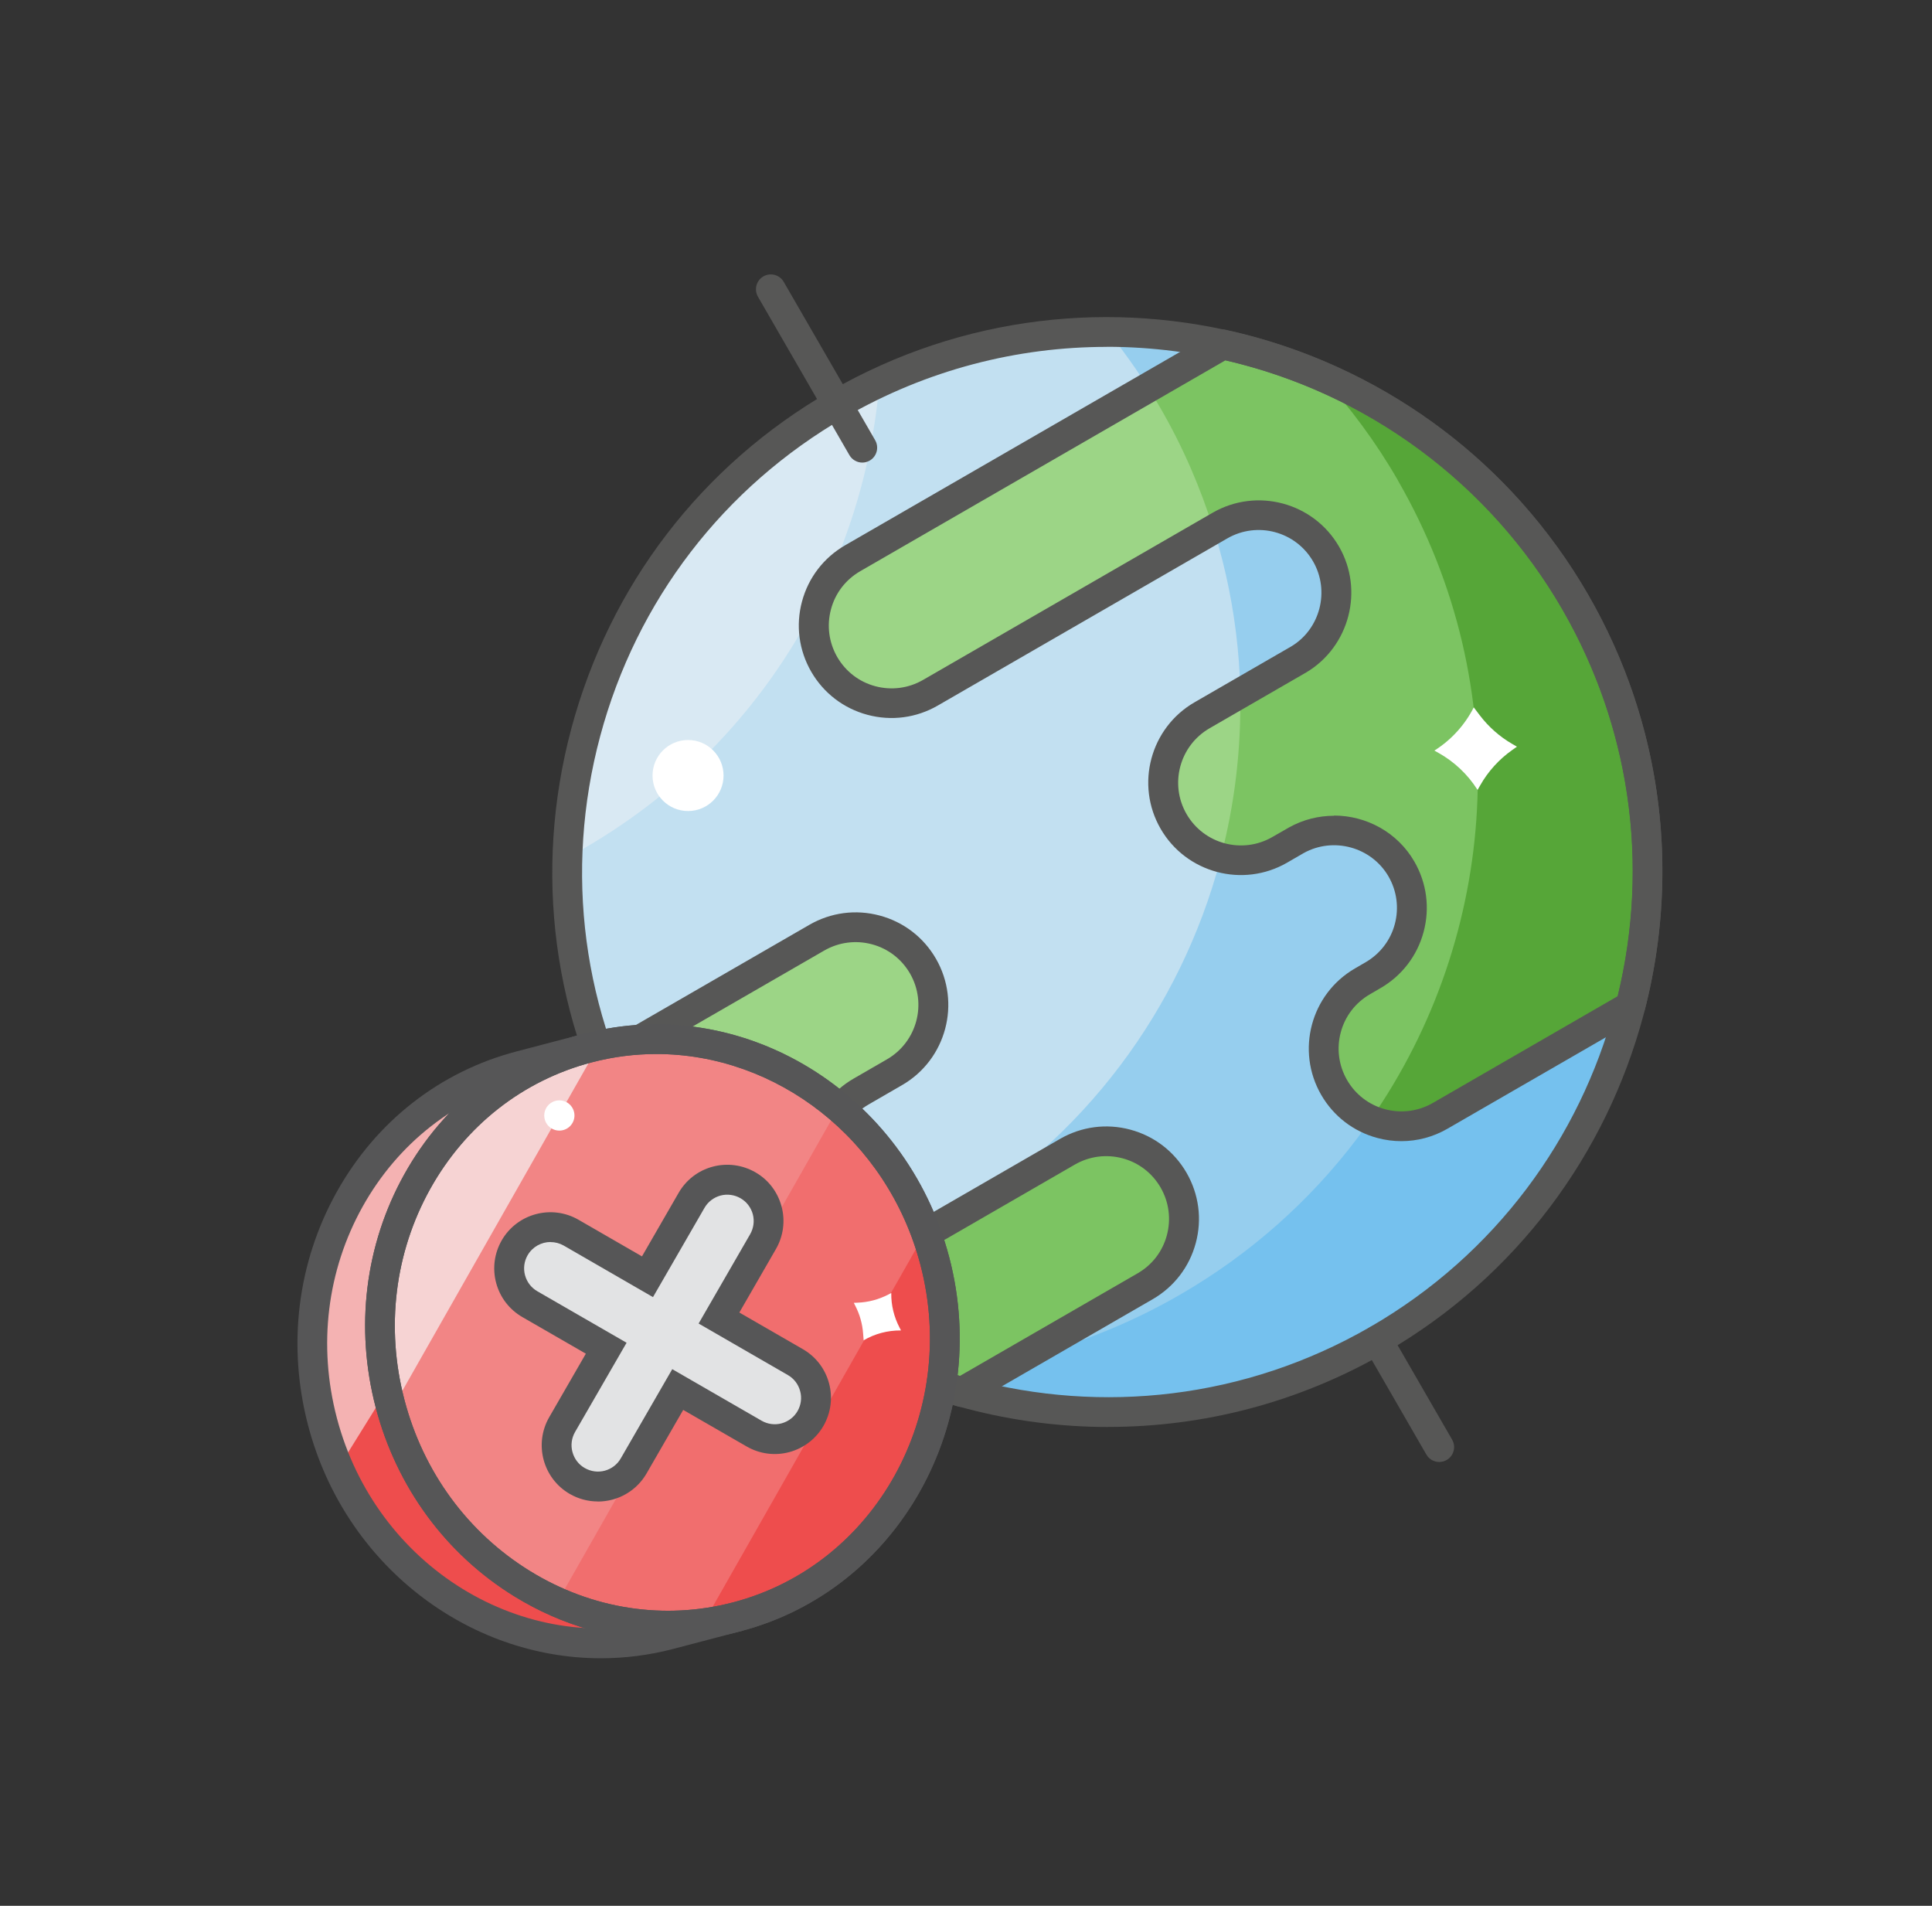 <svg width="73" height="72" viewBox="0 0 73 72" fill="none" xmlns="http://www.w3.org/2000/svg">
  <rect x="0" y="0" width="73" height="72" fill="#333333" stroke="none"/>
  <path d="M41.846 53.354C53.117 53.354 62.254 44.217 62.254 32.947C62.254 21.676 53.117 12.539 41.846 12.539C30.575 12.539 21.439 21.676 21.439 32.947C21.439 44.217 30.575 53.354 41.846 53.354Z" fill="#75C1EE"/>
  <path d="M31.642 15.274C21.88 20.911 18.536 33.39 24.172 43.152C26.563 47.295 30.191 50.276 34.317 51.91C37.818 51.758 41.334 50.791 44.577 48.918C55.349 42.699 59.039 28.926 52.82 18.154C51.985 16.706 51.009 15.393 49.926 14.206C44.211 11.748 37.447 11.922 31.642 15.274Z" fill="#96CEEE"/>
  <path d="M43.849 15.422C43.258 14.396 42.594 13.436 41.877 12.542C38.401 12.534 34.874 13.411 31.645 15.273C21.883 20.909 18.539 33.388 24.175 43.151C25.444 45.347 27.061 47.215 28.914 48.733C31.209 48.258 33.468 47.42 35.608 46.185C46.38 39.967 50.07 26.194 43.851 15.422H43.849Z" fill="#C2E0F1"/>
  <path d="M21.447 32.387C21.649 32.278 21.855 32.174 22.055 32.056C28.684 28.228 32.624 21.54 33.231 14.449C32.694 14.7 32.166 14.97 31.642 15.271C25.275 18.946 21.638 25.539 21.447 32.387Z" fill="#D9E9F3"/>
  <path d="M40.333 43.51L35.467 46.319C34.064 47.129 32.27 46.648 31.46 45.245C30.65 43.842 31.131 42.047 32.534 41.237L33.8 40.506C35.203 39.696 35.684 37.901 34.874 36.498C34.064 35.095 32.27 34.614 30.866 35.424L22.744 40.112C23.132 41.144 23.607 42.162 24.175 43.15C26.951 47.956 31.389 51.205 36.342 52.591L43.269 48.592C44.673 47.782 45.154 45.987 44.344 44.584C43.534 43.181 41.739 42.7 40.336 43.51H40.333Z" fill="#7CC462"/>
  <path d="M34.902 46.57C33.614 46.989 32.163 46.465 31.46 45.245C30.65 43.842 31.131 42.047 32.534 41.237L33.8 40.506C35.203 39.696 35.684 37.901 34.874 36.498C34.064 35.095 32.27 34.614 30.866 35.424L22.744 40.112C22.825 40.326 22.912 40.54 23 40.753C23.03 40.832 23.064 40.908 23.098 40.987C23.174 41.167 23.256 41.344 23.337 41.524C23.399 41.659 23.466 41.794 23.531 41.929C23.596 42.061 23.66 42.193 23.728 42.325C23.872 42.601 24.02 42.877 24.175 43.15C24.341 43.437 24.513 43.718 24.693 43.993C24.76 44.097 24.831 44.196 24.898 44.3C25.011 44.469 25.123 44.637 25.238 44.8C25.328 44.927 25.421 45.048 25.514 45.172C25.612 45.304 25.711 45.436 25.812 45.566C25.919 45.7 26.029 45.836 26.138 45.968C26.228 46.077 26.321 46.187 26.414 46.297C26.535 46.437 26.659 46.575 26.785 46.713C26.87 46.806 26.957 46.899 27.044 46.992C27.179 47.132 27.314 47.273 27.452 47.41C27.533 47.492 27.615 47.571 27.697 47.65C27.843 47.79 27.989 47.928 28.138 48.063C28.217 48.136 28.298 48.206 28.377 48.277C28.532 48.412 28.684 48.544 28.841 48.676C28.866 48.696 28.889 48.715 28.914 48.735C30.959 48.31 32.973 47.599 34.902 46.572V46.57Z" fill="#9CD586"/>
  <path d="M59.52 22.742C56.533 17.567 51.622 14.198 46.214 13.011L32.222 21.088C30.818 21.898 30.337 23.693 31.147 25.096C31.957 26.5 33.752 26.98 35.155 26.17L46.099 19.854C47.502 19.044 49.296 19.524 50.106 20.928C50.908 22.317 50.444 24.089 49.071 24.91L45.418 27.02C44.014 27.83 43.533 29.624 44.343 31.028C45.154 32.431 46.948 32.912 48.351 32.102L48.987 31.736C50.385 30.96 52.151 31.444 52.953 32.833C53.763 34.237 53.282 36.031 51.878 36.841L51.482 37.072C50.078 37.882 49.597 39.676 50.407 41.08C51.217 42.483 53.012 42.964 54.415 42.154L61.612 38C62.886 33.016 62.293 27.549 59.517 22.742H59.52Z" fill="#56A638"/>
  <path d="M52.823 18.152C51.991 16.706 51.015 15.396 49.935 14.212C49.707 14.113 49.479 14.018 49.249 13.928C49.206 13.911 49.164 13.894 49.122 13.88C48.83 13.767 48.534 13.663 48.236 13.565C48.214 13.556 48.194 13.551 48.171 13.545C47.862 13.444 47.553 13.351 47.24 13.267C47.232 13.267 47.224 13.261 47.215 13.258C46.906 13.174 46.593 13.098 46.281 13.028C46.259 13.022 46.236 13.016 46.211 13.011L32.222 21.088C30.818 21.898 30.337 23.693 31.147 25.096C31.957 26.5 33.752 26.98 35.155 26.17L46.099 19.854C47.502 19.044 49.296 19.524 50.106 20.928C50.908 22.317 50.444 24.089 49.071 24.91L45.418 27.02C44.014 27.83 43.533 29.624 44.343 31.028C45.154 32.431 46.948 32.912 48.351 32.102L48.987 31.736C50.385 30.96 52.151 31.444 52.953 32.833C53.763 34.237 53.282 36.031 51.878 36.841L51.482 37.072C50.078 37.882 49.597 39.676 50.407 41.08C50.733 41.648 51.226 42.061 51.783 42.303C56.623 35.359 57.332 25.968 52.82 18.152H52.823Z" fill="#7CC462"/>
  <path d="M44.346 31.031C44.752 31.731 45.401 32.204 46.124 32.398C46.653 30.381 46.903 28.291 46.861 26.19L45.421 27.023C44.017 27.833 43.536 29.627 44.346 31.031Z" fill="#9CD586"/>
  <path d="M43.849 15.421C43.697 15.159 43.542 14.901 43.382 14.648L32.225 21.091C30.821 21.901 30.34 23.695 31.15 25.099C31.96 26.502 33.755 26.983 35.158 26.173L45.851 20C45.365 18.436 44.704 16.9 43.849 15.421Z" fill="#9CD586"/>
  <path d="M41.883 53.911C34.629 53.911 27.567 50.151 23.686 43.429C20.884 38.578 20.142 32.927 21.59 27.516C23.042 22.105 26.509 17.582 31.361 14.784C41.374 9.004 54.227 12.447 60.006 22.459C65.789 32.474 62.344 45.325 52.331 51.105C49.038 53.006 45.438 53.908 41.88 53.908L41.883 53.911ZM41.815 13.105C38.451 13.105 35.043 13.96 31.926 15.76C27.336 18.409 24.051 22.69 22.679 27.808C21.306 32.927 22.009 38.277 24.662 42.867C30.132 52.342 42.293 55.602 51.771 50.131C61.249 44.661 64.506 32.5 59.036 23.022C55.366 16.663 48.681 13.102 41.815 13.102V13.105Z" fill="#575756"/>
  <path d="M36.342 53.154C36.291 53.154 36.241 53.148 36.19 53.134C30.88 51.646 26.442 48.201 23.689 43.431C23.12 42.45 22.625 41.398 22.218 40.312C22.122 40.053 22.223 39.764 22.462 39.626L30.585 34.937C31.395 34.471 32.337 34.347 33.24 34.589C34.143 34.831 34.896 35.41 35.363 36.217C36.328 37.888 35.754 40.031 34.084 40.995L32.818 41.727C32.27 42.044 31.876 42.556 31.713 43.167C31.549 43.78 31.634 44.418 31.949 44.967C32.267 45.515 32.776 45.909 33.389 46.072C34.002 46.235 34.64 46.151 35.189 45.836L40.054 43.026C40.864 42.559 41.807 42.435 42.709 42.677C43.612 42.919 44.366 43.499 44.833 44.306C45.3 45.116 45.424 46.058 45.182 46.961C44.94 47.864 44.36 48.617 43.553 49.084L36.626 53.084C36.539 53.134 36.443 53.16 36.345 53.16L36.342 53.154ZM23.441 40.357C23.793 41.229 24.203 42.073 24.662 42.866C27.227 47.312 31.344 50.541 36.266 51.984L42.985 48.105C43.534 47.788 43.927 47.279 44.09 46.666C44.254 46.052 44.169 45.414 43.854 44.865C43.536 44.317 43.027 43.923 42.414 43.76C41.801 43.597 41.163 43.681 40.614 43.996L35.749 46.806C34.939 47.273 33.996 47.397 33.094 47.155C32.191 46.913 31.437 46.334 30.97 45.526C30.503 44.716 30.38 43.774 30.621 42.874C30.863 41.974 31.443 41.218 32.25 40.751L33.515 40.02C34.649 39.364 35.037 37.913 34.385 36.779C34.067 36.231 33.558 35.837 32.944 35.674C32.331 35.511 31.693 35.596 31.145 35.91L23.441 40.357Z" fill="#575756"/>
  <path d="M52.955 43.112C52.652 43.112 52.345 43.073 52.044 42.992C51.141 42.75 50.388 42.17 49.921 41.363C48.956 39.692 49.53 37.549 51.2 36.585L51.597 36.354C52.145 36.036 52.539 35.524 52.702 34.914C52.865 34.301 52.781 33.662 52.466 33.114C51.822 32 50.385 31.604 49.26 32.228L48.633 32.591C46.962 33.556 44.819 32.982 43.854 31.311C42.889 29.641 43.466 27.497 45.134 26.533L48.787 24.423C49.884 23.768 50.258 22.322 49.614 21.209C48.959 20.075 47.508 19.687 46.374 20.34L35.431 26.657C34.621 27.123 33.681 27.247 32.776 27.005C31.873 26.763 31.119 26.184 30.652 25.377C30.185 24.567 30.062 23.625 30.303 22.725C30.545 21.822 31.125 21.068 31.932 20.601L45.924 12.524C46.045 12.453 46.191 12.431 46.326 12.462C52.075 13.722 57.059 17.367 60.001 22.46C62.754 27.23 63.519 32.799 62.152 38.14C62.116 38.286 62.02 38.413 61.888 38.489L54.691 42.643C54.151 42.955 53.554 43.112 52.947 43.112H52.955ZM50.404 30.811C51.619 30.811 52.801 31.438 53.442 32.551C53.909 33.361 54.032 34.304 53.791 35.206C53.549 36.109 52.969 36.863 52.162 37.33L51.766 37.561C51.217 37.878 50.824 38.387 50.66 39.001C50.497 39.614 50.582 40.252 50.897 40.801C51.214 41.349 51.726 41.743 52.337 41.906C52.95 42.069 53.588 41.985 54.137 41.67L61.126 37.634C62.341 32.65 61.598 27.469 59.033 23.026C56.285 18.27 51.656 14.847 46.304 13.612L32.503 21.58C31.954 21.898 31.561 22.407 31.398 23.02C31.234 23.633 31.319 24.271 31.634 24.82C31.952 25.368 32.461 25.762 33.074 25.925C33.687 26.088 34.325 26.004 34.874 25.689L45.817 19.372C47.488 18.407 49.631 18.981 50.596 20.652C51.543 22.294 50.992 24.423 49.364 25.399L45.702 27.514C44.569 28.17 44.18 29.621 44.833 30.754C45.488 31.888 46.939 32.276 48.073 31.623L48.709 31.258C49.246 30.96 49.828 30.819 50.404 30.819V30.811Z" fill="#575756"/>
  <path d="M32.582 17.476C32.388 17.476 32.199 17.375 32.095 17.195L28.639 11.21C28.484 10.94 28.577 10.597 28.844 10.442C29.114 10.287 29.457 10.38 29.612 10.647L33.068 16.632C33.223 16.902 33.13 17.245 32.863 17.4C32.773 17.451 32.677 17.476 32.582 17.476Z" fill="#575756"/>
  <path d="M54.381 55.233C54.187 55.233 53.999 55.132 53.895 54.952L51.56 50.907C51.406 50.637 51.499 50.294 51.766 50.139C52.036 49.985 52.379 50.078 52.534 50.345L54.868 54.389C55.023 54.659 54.93 55.002 54.663 55.157C54.573 55.208 54.477 55.233 54.381 55.233Z" fill="#575756"/>
  <path d="M54.199 28.355L54.227 28.338C54.848 27.939 55.352 27.382 55.686 26.724L55.914 27.025C56.246 27.46 56.662 27.829 57.138 28.105L57.318 28.209L57.143 28.332C56.643 28.684 56.226 29.142 55.925 29.677L55.83 29.843L55.824 29.834C55.456 29.255 54.95 28.777 54.35 28.442L54.196 28.355H54.199Z" fill="white"/>
  <path d="M25.998 30.64C26.739 30.64 27.339 30.04 27.339 29.299C27.339 28.558 26.739 27.957 25.998 27.957C25.257 27.957 24.656 28.558 24.656 29.299C24.656 30.04 25.257 30.64 25.998 30.64Z" fill="white"/>
  <path d="M25.287 61.756C19.602 63.244 13.736 59.638 12.183 53.707C10.631 47.773 13.977 41.757 19.662 40.269L21.388 39.816L27.013 61.303L25.287 61.756Z" fill="#EE4D4D"/>
  <path d="M21.391 39.816L19.664 40.269C13.98 41.757 10.631 47.773 12.186 53.707C12.512 54.956 12.127 54.427 12.796 55.445L21.723 41.079L21.394 39.819L21.391 39.816Z" fill="#F4B2B2"/>
  <path d="M22.702 62.648C17.676 62.648 13.021 59.121 11.64 53.845C10.852 50.833 11.235 47.708 12.717 45.042C14.205 42.37 16.621 40.48 19.521 39.721L22.148 39.032L28.057 61.608L25.43 62.297C24.518 62.536 23.604 62.648 22.702 62.648ZM21.343 40.404L19.805 40.809C17.206 41.49 15.037 43.189 13.699 45.59C12.357 48.001 12.011 50.83 12.726 53.561C14.197 59.186 19.768 62.617 25.143 61.208L26.681 60.803L21.343 40.404Z" fill="#565657"/>
  <path d="M26.681 61.321C32.49 60.448 36.46 54.822 35.548 48.757C34.636 42.691 29.188 38.481 23.378 39.355C17.569 40.228 13.599 45.854 14.511 51.919C15.423 57.985 20.872 62.194 26.681 61.321Z" fill="#EE4D4D"/>
  <path d="M26.681 61.321C32.49 60.448 36.46 54.822 35.548 48.757C34.636 42.691 29.188 38.481 23.378 39.355C17.569 40.228 13.599 45.854 14.511 51.919C15.423 57.985 20.872 62.194 26.681 61.321Z" fill="#EE4D4D"/>
  <path d="M23.38 39.354C17.569 40.229 13.598 45.854 14.512 51.918C15.417 57.945 20.803 62.133 26.572 61.328L34.987 46.523C33.237 41.694 28.448 38.589 23.382 39.352L23.38 39.354Z" fill="#F16E6E"/>
  <path d="M31.704 41.799C29.446 39.875 26.467 38.894 23.379 39.358C17.569 40.232 13.597 45.857 14.511 51.921C15.113 55.92 17.692 59.101 21.039 60.561L31.704 41.799Z" fill="#F28585"/>
  <path d="M22.606 39.519C17.223 40.757 13.64 46.134 14.511 51.925C14.579 52.381 14.68 52.822 14.798 53.255L22.606 39.519Z" fill="#F6D3D3"/>
  <path d="M25.235 61.979C23.227 61.979 21.236 61.417 19.447 60.317C16.849 58.72 14.984 56.183 14.196 53.173C13.409 50.161 13.791 47.036 15.274 44.37C16.761 41.698 19.177 39.808 22.077 39.049C28.051 37.485 34.238 41.276 35.867 47.501C37.495 53.725 33.96 60.061 27.986 61.625C27.078 61.864 26.155 61.979 25.235 61.979ZM24.805 39.82C23.995 39.82 23.177 39.921 22.361 40.135C19.762 40.815 17.594 42.514 16.255 44.916C14.914 47.326 14.568 50.156 15.282 52.886C15.996 55.615 17.684 57.912 20.035 59.358C22.378 60.798 25.101 61.214 27.699 60.536C33.074 59.13 36.249 53.41 34.778 47.785C33.529 43.015 29.331 39.82 24.805 39.82Z" fill="#565657"/>
  <path d="M25.235 61.979C23.227 61.979 21.236 61.417 19.447 60.317C16.849 58.72 14.984 56.183 14.196 53.173C13.409 50.161 13.791 47.036 15.274 44.37C16.761 41.698 19.177 39.808 22.077 39.049C28.051 37.485 34.238 41.276 35.867 47.501C37.495 53.725 33.96 60.061 27.986 61.625C27.078 61.864 26.155 61.979 25.235 61.979ZM24.805 39.82C23.995 39.82 23.177 39.921 22.361 40.135C19.762 40.815 17.594 42.514 16.255 44.916C14.914 47.326 14.568 50.156 15.282 52.886C15.996 55.615 17.684 57.912 20.035 59.358C22.378 60.798 25.101 61.214 27.699 60.536C33.074 59.13 36.249 53.41 34.778 47.785C33.529 43.015 29.331 39.82 24.805 39.82Z" fill="#565657"/>
  <path d="M27.168 49.795L28.833 46.91C29.263 46.164 29.007 45.211 28.262 44.778C27.517 44.347 26.563 44.603 26.13 45.349L24.465 48.234L21.579 46.569C20.834 46.139 19.881 46.395 19.447 47.14C19.017 47.886 19.273 48.839 20.018 49.272L22.904 50.937L21.239 53.823C20.809 54.568 21.065 55.522 21.81 55.955C22.184 56.171 22.609 56.213 22.994 56.109C23.379 56.005 23.725 55.755 23.942 55.384L25.607 52.498L28.492 54.163C28.866 54.38 29.291 54.422 29.677 54.318C30.062 54.214 30.408 53.963 30.624 53.592C31.055 52.847 30.799 51.893 30.053 51.46L27.168 49.795Z" fill="#E2E3E4"/>
  <path d="M22.586 56.724C22.218 56.724 21.855 56.628 21.529 56.44C20.516 55.855 20.167 54.556 20.752 53.54L22.136 51.141L19.737 49.758C19.245 49.473 18.896 49.018 18.747 48.469C18.601 47.921 18.677 47.35 18.958 46.858C19.543 45.845 20.842 45.496 21.858 46.081L24.257 47.465L25.641 45.066C25.925 44.574 26.383 44.222 26.929 44.076C27.474 43.93 28.048 44.006 28.54 44.287C29.032 44.568 29.381 45.027 29.53 45.575C29.677 46.124 29.601 46.695 29.319 47.187L27.936 49.586L30.335 50.97C30.827 51.254 31.176 51.709 31.325 52.258C31.471 52.806 31.395 53.377 31.114 53.869C30.83 54.361 30.371 54.71 29.826 54.859C29.277 55.006 28.706 54.93 28.214 54.648L25.815 53.265L24.431 55.664C24.147 56.156 23.689 56.505 23.143 56.654C22.96 56.702 22.775 56.727 22.592 56.727L22.586 56.724ZM20.803 46.922C20.457 46.922 20.122 47.102 19.937 47.42C19.805 47.651 19.768 47.921 19.838 48.177C19.909 48.436 20.072 48.649 20.302 48.782L23.675 50.728L21.728 54.1C21.596 54.331 21.56 54.601 21.63 54.856C21.7 55.115 21.863 55.329 22.094 55.461C22.325 55.593 22.595 55.63 22.851 55.562C23.107 55.492 23.323 55.329 23.455 55.098L25.401 51.726L28.774 53.672C29.004 53.805 29.274 53.841 29.53 53.774C29.786 53.703 30.003 53.54 30.135 53.31C30.267 53.079 30.304 52.809 30.233 52.553C30.163 52.294 30 52.081 29.769 51.948L26.397 50.002L28.343 46.63C28.476 46.399 28.512 46.129 28.445 45.873C28.374 45.615 28.211 45.401 27.981 45.269C27.75 45.136 27.48 45.1 27.224 45.167C26.968 45.238 26.752 45.401 26.619 45.632L24.673 49.004L21.301 47.057C21.143 46.968 20.972 46.925 20.803 46.925V46.922Z" fill="#565657"/>
  <path d="M34.05 50.263H34.028C33.538 50.261 33.057 50.387 32.633 50.635L32.613 50.384C32.587 50.022 32.489 49.667 32.323 49.344L32.261 49.22L32.402 49.214C32.807 49.2 33.203 49.093 33.563 48.908L33.676 48.849V48.854C33.67 49.31 33.78 49.757 33.991 50.159L34.044 50.263H34.05Z" fill="white"/>
  <path d="M21.135 42.713C21.45 42.713 21.706 42.458 21.706 42.142C21.706 41.827 21.45 41.571 21.135 41.571C20.82 41.571 20.564 41.827 20.564 42.142C20.564 42.458 20.82 42.713 21.135 42.713Z" fill="white"/>
</svg>
